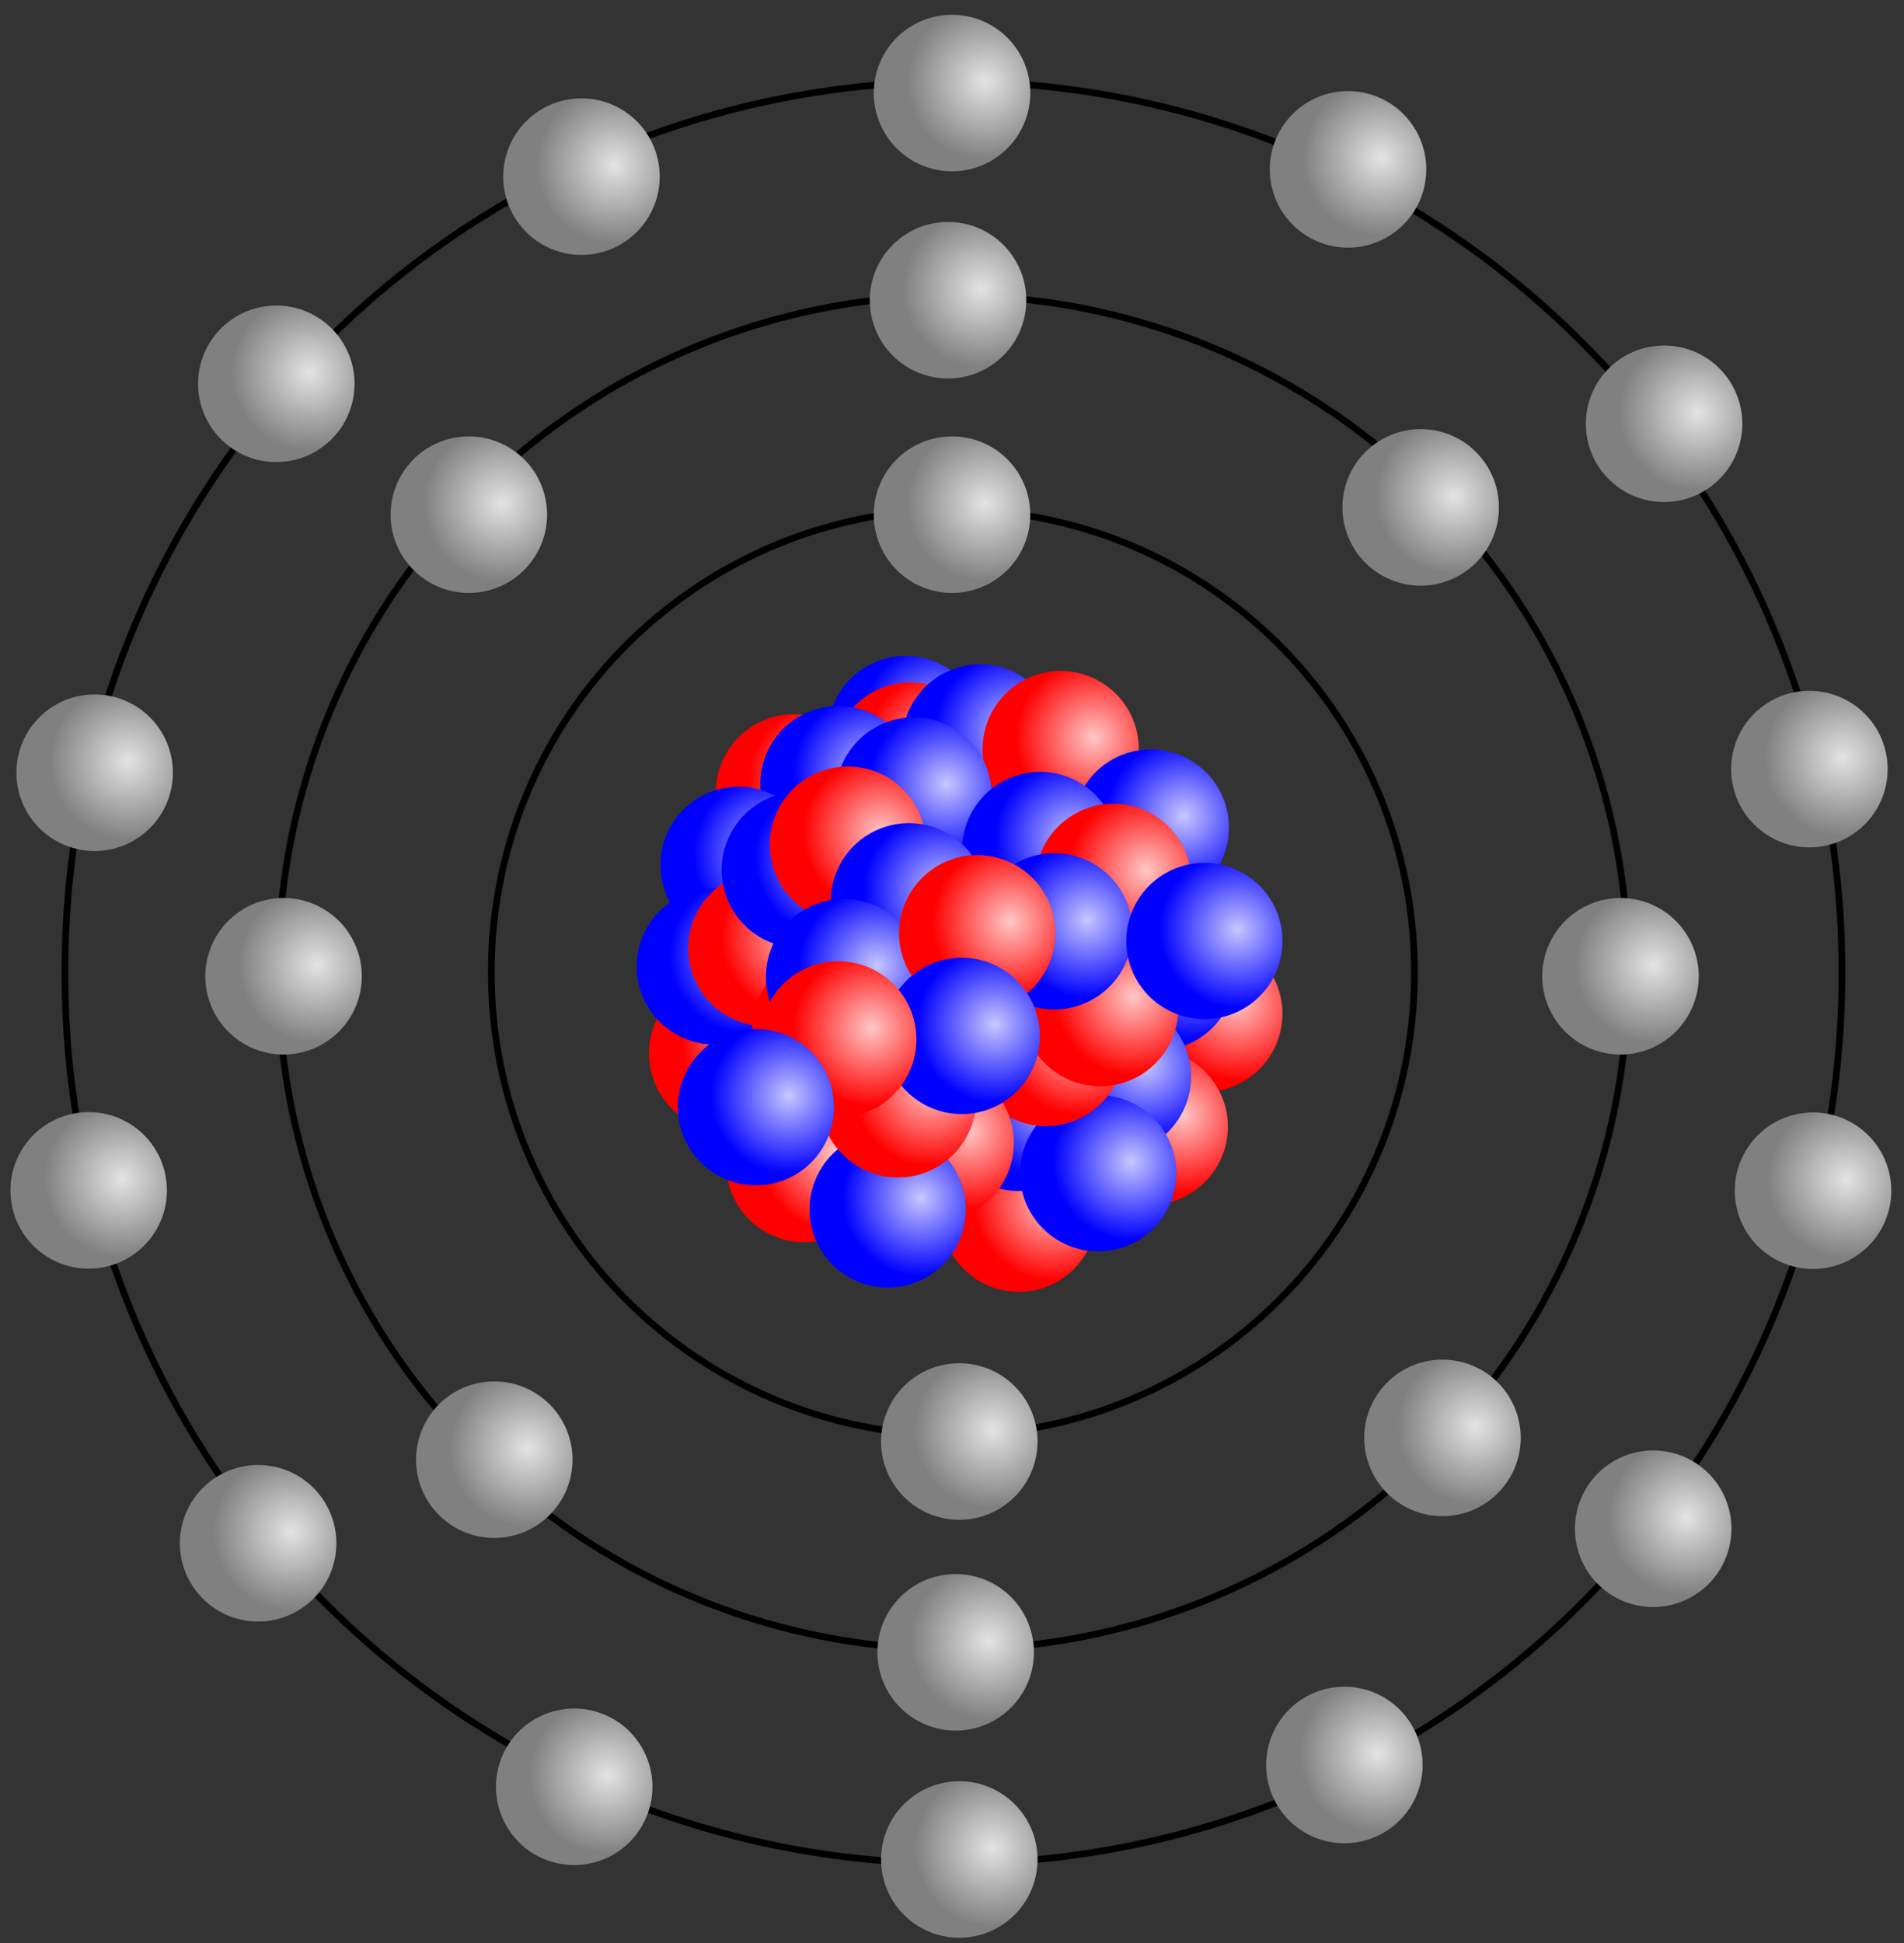 <?xml version="1.0" encoding="UTF-8" standalone="no"?>
<!-- Created with Inkscape (http://www.inkscape.org/) -->
<svg
   xmlns:svg="http://www.w3.org/2000/svg"
   xmlns="http://www.w3.org/2000/svg"
   xmlns:xlink="http://www.w3.org/1999/xlink"
   version="1.0"
   width="500"
   height="510"
   id="svg5321">
  <rect width="100%" height="100%" fill="#333333" stroke="none"/>
  <defs
     id="defs5323">
    <radialGradient
       cx="728.119"
       cy="334.397"
       r="102.203"
       fx="728.119"
       fy="334.397"
       id="radialGradient3270"
       xlink:href="#linearGradient3589"
       gradientUnits="userSpaceOnUse" />
    <linearGradient
       id="linearGradient3589">
      <stop
         id="stop3591"
         style="stop-color:#ffffff;stop-opacity:1"
         offset="0" />
      <stop
         id="stop3593"
         style="stop-color:#ffffff;stop-opacity:0"
         offset="1" />
    </linearGradient>
    <radialGradient
       cx="728.119"
       cy="334.397"
       r="102.203"
       fx="728.119"
       fy="334.397"
       id="radialGradient3272"
       xlink:href="#linearGradient3589"
       gradientUnits="userSpaceOnUse" />
    <radialGradient
       cx="728.119"
       cy="334.397"
       r="102.203"
       fx="728.119"
       fy="334.397"
       id="radialGradient3274"
       xlink:href="#linearGradient3589"
       gradientUnits="userSpaceOnUse" />
    <radialGradient
       cx="728.119"
       cy="334.397"
       r="102.203"
       fx="728.119"
       fy="334.397"
       id="radialGradient3276"
       xlink:href="#linearGradient3589"
       gradientUnits="userSpaceOnUse" />
    <radialGradient
       cx="728.119"
       cy="334.397"
       r="102.203"
       fx="728.119"
       fy="334.397"
       id="radialGradient3278"
       xlink:href="#linearGradient3589"
       gradientUnits="userSpaceOnUse" />
    <radialGradient
       cx="728.119"
       cy="334.397"
       r="102.203"
       fx="728.119"
       fy="334.397"
       id="radialGradient3280"
       xlink:href="#linearGradient3589"
       gradientUnits="userSpaceOnUse" />
    <radialGradient
       cx="728.119"
       cy="334.397"
       r="102.203"
       fx="728.119"
       fy="334.397"
       id="radialGradient3282"
       xlink:href="#linearGradient3589"
       gradientUnits="userSpaceOnUse" />
    <radialGradient
       cx="728.119"
       cy="334.397"
       r="102.203"
       fx="728.119"
       fy="334.397"
       id="radialGradient3284"
       xlink:href="#linearGradient3589"
       gradientUnits="userSpaceOnUse" />
    <radialGradient
       cx="728.119"
       cy="334.397"
       r="102.203"
       fx="728.119"
       fy="334.397"
       id="radialGradient3286"
       xlink:href="#linearGradient3589"
       gradientUnits="userSpaceOnUse" />
    <radialGradient
       cx="728.119"
       cy="334.397"
       r="102.203"
       fx="728.119"
       fy="334.397"
       id="radialGradient3288"
       xlink:href="#linearGradient3589"
       gradientUnits="userSpaceOnUse" />
    <radialGradient
       cx="728.119"
       cy="334.397"
       r="102.203"
       fx="728.119"
       fy="334.397"
       id="radialGradient3290"
       xlink:href="#linearGradient3589"
       gradientUnits="userSpaceOnUse" />
    <radialGradient
       cx="728.119"
       cy="334.397"
       r="102.203"
       fx="728.119"
       fy="334.397"
       id="radialGradient3292"
       xlink:href="#linearGradient3589"
       gradientUnits="userSpaceOnUse" />
    <radialGradient
       cx="728.119"
       cy="334.397"
       r="102.203"
       fx="728.119"
       fy="334.397"
       id="radialGradient3294"
       xlink:href="#linearGradient3589"
       gradientUnits="userSpaceOnUse" />
    <radialGradient
       cx="728.119"
       cy="334.397"
       r="102.203"
       fx="728.119"
       fy="334.397"
       id="radialGradient3296"
       xlink:href="#linearGradient3589"
       gradientUnits="userSpaceOnUse" />
    <radialGradient
       cx="728.119"
       cy="334.397"
       r="102.203"
       fx="728.119"
       fy="334.397"
       id="radialGradient3298"
       xlink:href="#linearGradient3589"
       gradientUnits="userSpaceOnUse" />
    <radialGradient
       cx="728.119"
       cy="334.397"
       r="102.203"
       fx="728.119"
       fy="334.397"
       id="radialGradient3300"
       xlink:href="#linearGradient3589"
       gradientUnits="userSpaceOnUse" />
    <radialGradient
       cx="728.119"
       cy="334.397"
       r="102.203"
       fx="728.119"
       fy="334.397"
       id="radialGradient3302"
       xlink:href="#linearGradient3589"
       gradientUnits="userSpaceOnUse" />
    <radialGradient
       cx="728.119"
       cy="334.397"
       r="102.203"
       fx="728.119"
       fy="334.397"
       id="radialGradient3304"
       xlink:href="#linearGradient3589"
       gradientUnits="userSpaceOnUse" />
    <radialGradient
       cx="728.119"
       cy="334.397"
       r="102.203"
       fx="728.119"
       fy="334.397"
       id="radialGradient3306"
       xlink:href="#linearGradient3589"
       gradientUnits="userSpaceOnUse" />
    <radialGradient
       cx="728.119"
       cy="334.397"
       r="102.203"
       fx="728.119"
       fy="334.397"
       id="radialGradient3308"
       xlink:href="#linearGradient3589"
       gradientUnits="userSpaceOnUse" />
    <radialGradient
       cx="728.119"
       cy="334.397"
       r="102.203"
       fx="728.119"
       fy="334.397"
       id="radialGradient3310"
       xlink:href="#linearGradient3589"
       gradientUnits="userSpaceOnUse" />
    <radialGradient
       cx="728.119"
       cy="334.397"
       r="102.203"
       fx="728.119"
       fy="334.397"
       id="radialGradient3312"
       xlink:href="#linearGradient3589"
       gradientUnits="userSpaceOnUse" />
    <radialGradient
       cx="728.119"
       cy="334.397"
       r="102.203"
       fx="728.119"
       fy="334.397"
       id="radialGradient3314"
       xlink:href="#linearGradient3589"
       gradientUnits="userSpaceOnUse" />
    <radialGradient
       cx="728.119"
       cy="334.397"
       r="102.203"
       fx="728.119"
       fy="334.397"
       id="radialGradient3316"
       xlink:href="#linearGradient3589"
       gradientUnits="userSpaceOnUse" />
    <radialGradient
       cx="728.119"
       cy="334.397"
       r="102.203"
       fx="728.119"
       fy="334.397"
       id="radialGradient3318"
       xlink:href="#linearGradient3589"
       gradientUnits="userSpaceOnUse" />
    <radialGradient
       cx="728.119"
       cy="334.397"
       r="102.203"
       fx="728.119"
       fy="334.397"
       id="radialGradient3320"
       xlink:href="#linearGradient3589"
       gradientUnits="userSpaceOnUse" />
    <radialGradient
       cx="728.119"
       cy="334.397"
       r="102.203"
       fx="728.119"
       fy="334.397"
       id="radialGradient3322"
       xlink:href="#linearGradient3589"
       gradientUnits="userSpaceOnUse" />
    <radialGradient
       cx="728.119"
       cy="334.397"
       r="102.203"
       fx="728.119"
       fy="334.397"
       id="radialGradient3324"
       xlink:href="#linearGradient3589"
       gradientUnits="userSpaceOnUse" />
    <radialGradient
       cx="728.119"
       cy="334.397"
       r="102.203"
       fx="728.119"
       fy="334.397"
       id="radialGradient3326"
       xlink:href="#linearGradient3589"
       gradientUnits="userSpaceOnUse" />
    <radialGradient
       cx="728.119"
       cy="334.397"
       r="102.203"
       fx="728.119"
       fy="334.397"
       id="radialGradient3328"
       xlink:href="#linearGradient3589"
       gradientUnits="userSpaceOnUse" />
    <radialGradient
       cx="728.119"
       cy="334.397"
       r="102.203"
       fx="728.119"
       fy="334.397"
       id="radialGradient3330"
       xlink:href="#linearGradient3589"
       gradientUnits="userSpaceOnUse" />
    <radialGradient
       cx="728.119"
       cy="334.397"
       r="102.203"
       fx="728.119"
       fy="334.397"
       id="radialGradient3332"
       xlink:href="#linearGradient3589"
       gradientUnits="userSpaceOnUse" />
    <radialGradient
       cx="728.119"
       cy="334.397"
       r="102.203"
       fx="728.119"
       fy="334.397"
       id="radialGradient3334"
       xlink:href="#linearGradient3589"
       gradientUnits="userSpaceOnUse" />
    <radialGradient
       cx="728.119"
       cy="334.397"
       r="102.203"
       fx="728.119"
       fy="334.397"
       id="radialGradient3336"
       xlink:href="#linearGradient3589"
       gradientUnits="userSpaceOnUse" />
    <radialGradient
       cx="728.119"
       cy="334.397"
       r="102.203"
       fx="728.119"
       fy="334.397"
       id="radialGradient3338"
       xlink:href="#linearGradient3589"
       gradientUnits="userSpaceOnUse" />
    <radialGradient
       cx="728.119"
       cy="334.397"
       r="102.203"
       fx="728.119"
       fy="334.397"
       id="radialGradient3340"
       xlink:href="#linearGradient3589"
       gradientUnits="userSpaceOnUse" />
    <radialGradient
       cx="728.119"
       cy="334.397"
       r="102.203"
       fx="728.119"
       fy="334.397"
       id="radialGradient3342"
       xlink:href="#linearGradient3589"
       gradientUnits="userSpaceOnUse" />
    <radialGradient
       cx="728.119"
       cy="334.397"
       r="102.203"
       fx="728.119"
       fy="334.397"
       id="radialGradient3344"
       xlink:href="#linearGradient3589"
       gradientUnits="userSpaceOnUse" />
    <radialGradient
       cx="728.119"
       cy="334.397"
       r="102.203"
       fx="728.119"
       fy="334.397"
       id="radialGradient3346"
       xlink:href="#linearGradient3589"
       gradientUnits="userSpaceOnUse" />
    <radialGradient
       cx="728.119"
       cy="334.397"
       r="102.203"
       fx="728.119"
       fy="334.397"
       id="radialGradient3348"
       xlink:href="#linearGradient3589"
       gradientUnits="userSpaceOnUse" />
    <radialGradient
       cx="728.119"
       cy="334.397"
       r="102.203"
       fx="728.119"
       fy="334.397"
       id="radialGradient3350"
       xlink:href="#linearGradient3589"
       gradientUnits="userSpaceOnUse" />
    <radialGradient
       cx="728.119"
       cy="334.397"
       r="102.203"
       fx="728.119"
       fy="334.397"
       id="radialGradient3352"
       xlink:href="#linearGradient3589"
       gradientUnits="userSpaceOnUse" />
    <radialGradient
       cx="728.119"
       cy="334.397"
       r="102.203"
       fx="728.119"
       fy="334.397"
       id="radialGradient3354"
       xlink:href="#linearGradient3589"
       gradientUnits="userSpaceOnUse" />
    <radialGradient
       cx="728.119"
       cy="334.397"
       r="102.203"
       fx="728.119"
       fy="334.397"
       id="radialGradient3356"
       xlink:href="#linearGradient3589"
       gradientUnits="userSpaceOnUse" />
    <radialGradient
       cx="728.119"
       cy="334.397"
       r="102.203"
       fx="728.119"
       fy="334.397"
       id="radialGradient3358"
       xlink:href="#linearGradient3589"
       gradientUnits="userSpaceOnUse" />
    <radialGradient
       cx="728.119"
       cy="334.397"
       r="102.203"
       fx="728.119"
       fy="334.397"
       id="radialGradient3545"
       xlink:href="#linearGradient3589"
       gradientUnits="userSpaceOnUse" />
    <radialGradient
       cx="728.119"
       cy="334.397"
       r="102.203"
       fx="728.119"
       fy="334.397"
       id="radialGradient3362"
       xlink:href="#linearGradient3589"
       gradientUnits="userSpaceOnUse" />
    <radialGradient
       cx="728.119"
       cy="334.397"
       r="102.203"
       fx="728.119"
       fy="334.397"
       id="radialGradient3364"
       xlink:href="#linearGradient3589"
       gradientUnits="userSpaceOnUse" />
    <radialGradient
       cx="728.119"
       cy="334.397"
       r="102.203"
       fx="728.119"
       fy="334.397"
       id="radialGradient3366"
       xlink:href="#linearGradient3589"
       gradientUnits="userSpaceOnUse" />
    <radialGradient
       cx="728.119"
       cy="334.397"
       r="102.203"
       fx="728.119"
       fy="334.397"
       id="radialGradient3368"
       xlink:href="#linearGradient3589"
       gradientUnits="userSpaceOnUse" />
    <radialGradient
       cx="728.119"
       cy="334.397"
       r="102.203"
       fx="728.119"
       fy="334.397"
       id="radialGradient3370"
       xlink:href="#linearGradient3589"
       gradientUnits="userSpaceOnUse" />
    <radialGradient
       cx="728.119"
       cy="334.397"
       r="102.203"
       fx="728.119"
       fy="334.397"
       id="radialGradient3372"
       xlink:href="#linearGradient3589"
       gradientUnits="userSpaceOnUse" />
    <radialGradient
       cx="728.119"
       cy="334.397"
       r="102.203"
       fx="728.119"
       fy="334.397"
       id="radialGradient3374"
       xlink:href="#linearGradient3589"
       gradientUnits="userSpaceOnUse" />
    <radialGradient
       cx="728.119"
       cy="334.397"
       r="102.203"
       fx="728.119"
       fy="334.397"
       id="radialGradient3376"
       xlink:href="#linearGradient3589"
       gradientUnits="userSpaceOnUse" />
    <radialGradient
       cx="728.119"
       cy="334.397"
       r="102.203"
       fx="728.119"
       fy="334.397"
       id="radialGradient3378"
       xlink:href="#linearGradient3589"
       gradientUnits="userSpaceOnUse" />
    <radialGradient
       cx="728.119"
       cy="334.397"
       r="102.203"
       fx="728.119"
       fy="334.397"
       id="radialGradient4642"
       xlink:href="#linearGradient3589"
       gradientUnits="userSpaceOnUse" />
    <radialGradient
       cx="728.119"
       cy="334.397"
       r="102.203"
       fx="728.119"
       fy="334.397"
       id="radialGradient4650"
       xlink:href="#linearGradient3589"
       gradientUnits="userSpaceOnUse" />
    <radialGradient
       cx="728.119"
       cy="334.397"
       r="102.203"
       fx="728.119"
       fy="334.397"
       id="radialGradient4658"
       xlink:href="#linearGradient3589"
       gradientUnits="userSpaceOnUse" />
    <radialGradient
       cx="728.119"
       cy="334.397"
       r="102.203"
       fx="728.119"
       fy="334.397"
       id="radialGradient4666"
       xlink:href="#linearGradient3589"
       gradientUnits="userSpaceOnUse" />
    <radialGradient
       cx="728.119"
       cy="334.397"
       r="102.203"
       fx="728.119"
       fy="334.397"
       id="radialGradient4674"
       xlink:href="#linearGradient3589"
       gradientUnits="userSpaceOnUse" />
    <radialGradient
       cx="728.119"
       cy="334.397"
       r="102.203"
       fx="728.119"
       fy="334.397"
       id="radialGradient4682"
       xlink:href="#linearGradient3589"
       gradientUnits="userSpaceOnUse" />
    <radialGradient
       cx="728.119"
       cy="334.397"
       r="102.203"
       fx="728.119"
       fy="334.397"
       id="radialGradient4690"
       xlink:href="#linearGradient3589"
       gradientUnits="userSpaceOnUse" />
    <radialGradient
       cx="728.119"
       cy="334.397"
       r="102.203"
       fx="728.119"
       fy="334.397"
       id="radialGradient4698"
       xlink:href="#linearGradient3589"
       gradientUnits="userSpaceOnUse" />
    <radialGradient
       cx="728.119"
       cy="334.397"
       r="102.203"
       fx="728.119"
       fy="334.397"
       id="radialGradient4706"
       xlink:href="#linearGradient3589"
       gradientUnits="userSpaceOnUse" />
    <radialGradient
       cx="728.119"
       cy="334.397"
       r="102.203"
       fx="728.119"
       fy="334.397"
       id="radialGradient4714"
       xlink:href="#linearGradient3589"
       gradientUnits="userSpaceOnUse" />
    <radialGradient
       cx="728.119"
       cy="334.397"
       r="102.203"
       fx="728.119"
       fy="334.397"
       id="radialGradient4722"
       xlink:href="#linearGradient3589"
       gradientUnits="userSpaceOnUse" />
    <radialGradient
       cx="728.119"
       cy="334.397"
       r="102.203"
       fx="728.119"
       fy="334.397"
       id="radialGradient4730"
       xlink:href="#linearGradient3589"
       gradientUnits="userSpaceOnUse" />
    <radialGradient
       cx="728.119"
       cy="334.397"
       r="102.203"
       fx="728.119"
       fy="334.397"
       id="radialGradient4738"
       xlink:href="#linearGradient3589"
       gradientUnits="userSpaceOnUse" />
    <radialGradient
       cx="728.119"
       cy="334.397"
       r="102.203"
       fx="728.119"
       fy="334.397"
       id="radialGradient4746"
       xlink:href="#linearGradient3589"
       gradientUnits="userSpaceOnUse" />
    <radialGradient
       cx="728.119"
       cy="334.397"
       r="102.203"
       fx="728.119"
       fy="334.397"
       id="radialGradient4754"
       xlink:href="#linearGradient3589"
       gradientUnits="userSpaceOnUse" />
    <radialGradient
       cx="728.119"
       cy="334.397"
       r="102.203"
       fx="728.119"
       fy="334.397"
       id="radialGradient4762"
       xlink:href="#linearGradient3589"
       gradientUnits="userSpaceOnUse" />
    <radialGradient
       cx="728.119"
       cy="334.397"
       r="102.203"
       fx="728.119"
       fy="334.397"
       id="radialGradient4770"
       xlink:href="#linearGradient3589"
       gradientUnits="userSpaceOnUse" />
    <radialGradient
       cx="728.119"
       cy="334.397"
       r="102.203"
       fx="728.119"
       fy="334.397"
       id="radialGradient4778"
       xlink:href="#linearGradient3589"
       gradientUnits="userSpaceOnUse" />
    <radialGradient
       cx="728.119"
       cy="334.397"
       r="102.203"
       fx="728.119"
       fy="334.397"
       id="radialGradient4786"
       xlink:href="#linearGradient3589"
       gradientUnits="userSpaceOnUse" />
    <radialGradient
       cx="728.119"
       cy="334.397"
       r="102.203"
       fx="728.119"
       fy="334.397"
       id="radialGradient4794"
       xlink:href="#linearGradient3589"
       gradientUnits="userSpaceOnUse" />
    <radialGradient
       cx="728.119"
       cy="334.397"
       r="102.203"
       fx="728.119"
       fy="334.397"
       id="radialGradient4802"
       xlink:href="#linearGradient3589"
       gradientUnits="userSpaceOnUse" />
    <radialGradient
       cx="728.119"
       cy="334.397"
       r="102.203"
       fx="728.119"
       fy="334.397"
       id="radialGradient4810"
       xlink:href="#linearGradient3589"
       gradientUnits="userSpaceOnUse" />
    <radialGradient
       cx="728.119"
       cy="334.397"
       r="102.203"
       fx="728.119"
       fy="334.397"
       id="radialGradient4818"
       xlink:href="#linearGradient3589"
       gradientUnits="userSpaceOnUse" />
    <radialGradient
       cx="728.119"
       cy="334.397"
       r="102.203"
       fx="728.119"
       fy="334.397"
       id="radialGradient4826"
       xlink:href="#linearGradient3589"
       gradientUnits="userSpaceOnUse" />
  </defs>
  <g
     transform="translate(54.969,-290.125)"
     id="layer1">
    <path
       d="M 1564.024,344.502 A 197.391,197.391 0 1 1 1169.243,344.502 A 197.391,197.391 0 1 1 1564.024,344.502 z"
       transform="matrix(0.898,0,0,0.898,-1031.9,236.025)"
       id="path3714"
       style="fill:none;stroke:#000000;stroke-width:1.955;stroke-miterlimit:4;stroke-dasharray:none;stroke-opacity:1" />
    <path
       d="M 1564.024,344.502 A 197.391,197.391 0 1 1 1169.243,344.502 A 197.391,197.391 0 1 1 1564.024,344.502 z"
       transform="matrix(1.182,0,0,1.182,-1419.95,138.207)"
       id="path3730"
       style="fill:none;stroke:#000000;stroke-width:1.486;stroke-miterlimit:4;stroke-dasharray:none;stroke-opacity:1" />
    <path
       d="M 1564.024,344.502 A 197.391,197.391 0 1 1 1169.243,344.502 A 197.391,197.391 0 1 1 1564.024,344.502 z"
       transform="matrix(0.614,0,0,0.614,-643.855,333.844)"
       id="path3760"
       style="fill:none;stroke:#000000;stroke-width:2.86;stroke-miterlimit:4;stroke-dasharray:none;stroke-opacity:1" />
    <g
       transform="matrix(0.585,0,0,0.585,-124.427,252.577)"
       id="g3547">
      <g
         transform="translate(-71.624,-50.489)"
         id="g3977">
        <path
           d="M 787.119,349.322 A 102.203,102.203 0 1 1 582.712,349.322 A 102.203,102.203 0 1 1 787.119,349.322 z"
           transform="matrix(0.343,0,0,0.343,455.408,381.051)"
           id="path3979"
           style="fill:#0000ff;fill-opacity:1;fill-rule:nonzero;stroke:none" />
        <path
           d="M 787.119,349.322 A 102.203,102.203 0 1 1 582.712,349.322 A 102.203,102.203 0 1 1 787.119,349.322 z"
           transform="matrix(0.343,0,0,0.343,455.408,381.051)"
           id="path3981"
           style="opacity:0.78;fill:url(#radialGradient3270) #000000;fill-opacity:1;fill-rule:nonzero;stroke:none" />
      </g>
      <g
         transform="translate(-191.786,71.838)"
         id="g3969">
        <path
           d="M 787.119,349.322 A 102.203,102.203 0 1 1 582.712,349.322 A 102.203,102.203 0 1 1 787.119,349.322 z"
           transform="matrix(0.343,0,0,0.343,455.408,381.051)"
           id="path3971"
           style="fill:#0000ff;fill-opacity:1;fill-rule:nonzero;stroke:none" />
        <path
           d="M 787.119,349.322 A 102.203,102.203 0 1 1 582.712,349.322 A 102.203,102.203 0 1 1 787.119,349.322 z"
           transform="matrix(0.343,0,0,0.343,455.408,381.051)"
           id="path3973"
           style="opacity:0.78;fill:url(#radialGradient3272) #000000;fill-opacity:1;fill-rule:nonzero;stroke:none" />
      </g>
      <g
         transform="translate(-67.415,11.326)"
         id="g3607">
        <path
           d="M 787.119,349.322 A 102.203,102.203 0 1 1 582.712,349.322 A 102.203,102.203 0 1 1 787.119,349.322 z"
           transform="matrix(0.343,0,0,0.343,375.049,380.242)"
           id="path2813"
           style="fill:#ff0000;fill-opacity:1;fill-rule:nonzero;stroke:none" />
        <path
           d="M 787.119,349.322 A 102.203,102.203 0 1 1 582.712,349.322 A 102.203,102.203 0 1 1 787.119,349.322 z"
           transform="matrix(0.343,0,0,0.343,375.049,380.242)"
           id="path2815"
           style="opacity:0.78;fill:url(#radialGradient3274) #000000;fill-opacity:1;fill-rule:nonzero;stroke:none" />
      </g>
      <g
         transform="translate(-193.615,-12.944)"
         id="g3603">
        <path
           d="M 787.119,349.322 A 102.203,102.203 0 1 1 582.712,349.322 A 102.203,102.203 0 1 1 787.119,349.322 z"
           transform="matrix(0.343,0,0,0.343,455.408,381.051)"
           id="path3597"
           style="fill:#0000ff;fill-opacity:1;fill-rule:nonzero;stroke:none" />
        <path
           d="M 787.119,349.322 A 102.203,102.203 0 1 1 582.712,349.322 A 102.203,102.203 0 1 1 787.119,349.322 z"
           transform="matrix(0.343,0,0,0.343,455.408,381.051)"
           id="path3599"
           style="opacity:0.78;fill:url(#radialGradient3276) #000000;fill-opacity:1;fill-rule:nonzero;stroke:none" />
      </g>
      <g
         transform="translate(-73.347,1.079)"
         id="g3611">
        <path
           d="M 787.119,349.322 A 102.203,102.203 0 1 1 582.712,349.322 A 102.203,102.203 0 1 1 787.119,349.322 z"
           transform="matrix(0.343,0,0,0.343,375.049,380.242)"
           id="path3613"
           style="fill:#ff0000;fill-opacity:1;fill-rule:nonzero;stroke:none" />
        <path
           d="M 787.119,349.322 A 102.203,102.203 0 1 1 582.712,349.322 A 102.203,102.203 0 1 1 787.119,349.322 z"
           transform="matrix(0.343,0,0,0.343,375.049,380.242)"
           id="path3615"
           style="opacity:0.78;fill:url(#radialGradient3278) #000000;fill-opacity:1;fill-rule:nonzero;stroke:none" />
      </g>
      <g
         transform="translate(25.348,15.64)"
         id="g3617">
        <path
           d="M 787.119,349.322 A 102.203,102.203 0 1 1 582.712,349.322 A 102.203,102.203 0 1 1 787.119,349.322 z"
           transform="matrix(0.343,0,0,0.343,375.049,380.242)"
           id="path3619"
           style="fill:#ff0000;fill-opacity:1;fill-rule:nonzero;stroke:none" />
        <path
           d="M 787.119,349.322 A 102.203,102.203 0 1 1 582.712,349.322 A 102.203,102.203 0 1 1 787.119,349.322 z"
           transform="matrix(0.343,0,0,0.343,375.049,380.242)"
           id="path3621"
           style="opacity:0.78;fill:url(#radialGradient3280) #000000;fill-opacity:1;fill-rule:nonzero;stroke:none" />
      </g>
      <g
         transform="translate(-72.269,-40.449)"
         id="g3623">
        <path
           d="M 787.119,349.322 A 102.203,102.203 0 1 1 582.712,349.322 A 102.203,102.203 0 1 1 787.119,349.322 z"
           transform="matrix(0.343,0,0,0.343,375.049,380.242)"
           id="path3625"
           style="fill:#ff0000;fill-opacity:1;fill-rule:nonzero;stroke:none" />
        <path
           d="M 787.119,349.322 A 102.203,102.203 0 1 1 582.712,349.322 A 102.203,102.203 0 1 1 787.119,349.322 z"
           transform="matrix(0.343,0,0,0.343,375.049,380.242)"
           id="path3627"
           style="opacity:0.78;fill:url(#radialGradient3282) #000000;fill-opacity:1;fill-rule:nonzero;stroke:none" />
      </g>
      <g
         transform="translate(-134.83,-80.359)"
         id="g3629">
        <path
           d="M 787.119,349.322 A 102.203,102.203 0 1 1 582.712,349.322 A 102.203,102.203 0 1 1 787.119,349.322 z"
           transform="matrix(0.343,0,0,0.343,375.049,380.242)"
           id="path3631"
           style="fill:#ff0000;fill-opacity:1;fill-rule:nonzero;stroke:none" />
        <path
           d="M 787.119,349.322 A 102.203,102.203 0 1 1 582.712,349.322 A 102.203,102.203 0 1 1 787.119,349.322 z"
           transform="matrix(0.343,0,0,0.343,375.049,380.242)"
           id="path3633"
           style="opacity:0.78;fill:url(#radialGradient3284) #000000;fill-opacity:1;fill-rule:nonzero;stroke:none" />
      </g>
      <g
         transform="translate(-165.032,-107.324)"
         id="g3653">
        <path
           d="M 787.119,349.322 A 102.203,102.203 0 1 1 582.712,349.322 A 102.203,102.203 0 1 1 787.119,349.322 z"
           transform="matrix(0.343,0,0,0.343,455.408,381.051)"
           id="path3655"
           style="fill:#0000ff;fill-opacity:1;fill-rule:nonzero;stroke:none" />
        <path
           d="M 787.119,349.322 A 102.203,102.203 0 1 1 582.712,349.322 A 102.203,102.203 0 1 1 787.119,349.322 z"
           transform="matrix(0.343,0,0,0.343,455.408,381.051)"
           id="path3657"
           style="opacity:0.78;fill:url(#radialGradient3286) #000000;fill-opacity:1;fill-rule:nonzero;stroke:none" />
      </g>
      <g
         transform="translate(-196.851,-23.73)"
         id="g3665">
        <path
           d="M 787.119,349.322 A 102.203,102.203 0 1 1 582.712,349.322 A 102.203,102.203 0 1 1 787.119,349.322 z"
           transform="matrix(0.343,0,0,0.343,455.408,381.051)"
           id="path3667"
           style="fill:#0000ff;fill-opacity:1;fill-rule:nonzero;stroke:none" />
        <path
           d="M 787.119,349.322 A 102.203,102.203 0 1 1 582.712,349.322 A 102.203,102.203 0 1 1 787.119,349.322 z"
           transform="matrix(0.343,0,0,0.343,455.408,381.051)"
           id="path3669"
           style="opacity:0.78;fill:url(#radialGradient3288) #000000;fill-opacity:1;fill-rule:nonzero;stroke:none" />
      </g>
      <g
         transform="translate(-125.661,-46.381)"
         id="g3635">
        <path
           d="M 787.119,349.322 A 102.203,102.203 0 1 1 582.712,349.322 A 102.203,102.203 0 1 1 787.119,349.322 z"
           transform="matrix(0.343,0,0,0.343,375.049,380.242)"
           id="path3637"
           style="fill:#ff0000;fill-opacity:1;fill-rule:nonzero;stroke:none" />
        <path
           d="M 787.119,349.322 A 102.203,102.203 0 1 1 582.712,349.322 A 102.203,102.203 0 1 1 787.119,349.322 z"
           transform="matrix(0.343,0,0,0.343,375.049,380.242)"
           id="path3639"
           style="opacity:0.78;fill:url(#radialGradient3290) #000000;fill-opacity:1;fill-rule:nonzero;stroke:none" />
      </g>
      <g
         transform="translate(-181.75,55.011)"
         id="g3671">
        <path
           d="M 787.119,349.322 A 102.203,102.203 0 1 1 582.712,349.322 A 102.203,102.203 0 1 1 787.119,349.322 z"
           transform="matrix(0.343,0,0,0.343,455.408,381.051)"
           id="path3673"
           style="fill:#0000ff;fill-opacity:1;fill-rule:nonzero;stroke:none" />
        <path
           d="M 787.119,349.322 A 102.203,102.203 0 1 1 582.712,349.322 A 102.203,102.203 0 1 1 787.119,349.322 z"
           transform="matrix(0.343,0,0,0.343,455.408,381.051)"
           id="path3675"
           style="opacity:0.78;fill:url(#radialGradient3292) #000000;fill-opacity:1;fill-rule:nonzero;stroke:none" />
      </g>
      <g
         transform="translate(-185.216,14.785)"
         id="g3677">
        <path
           d="M 787.119,349.322 A 102.203,102.203 0 1 1 582.712,349.322 A 102.203,102.203 0 1 1 787.119,349.322 z"
           transform="matrix(0.343,0,0,0.343,455.408,381.051)"
           id="path3679"
           style="fill:#0000ff;fill-opacity:1;fill-rule:nonzero;stroke:none" />
        <path
           d="M 787.119,349.322 A 102.203,102.203 0 1 1 582.712,349.322 A 102.203,102.203 0 1 1 787.119,349.322 z"
           transform="matrix(0.343,0,0,0.343,455.408,381.051)"
           id="path3681"
           style="opacity:0.78;fill:url(#radialGradient3294) #000000;fill-opacity:1;fill-rule:nonzero;stroke:none" />
      </g>
      <g
         transform="translate(-82.483,-94.641)"
         id="g3805">
        <path
           d="M 787.119,349.322 A 102.203,102.203 0 1 1 582.712,349.322 A 102.203,102.203 0 1 1 787.119,349.322 z"
           transform="matrix(0.343,0,0,0.343,375.049,380.242)"
           id="path3807"
           style="fill:#ff0000;fill-opacity:1;fill-rule:nonzero;stroke:none" />
        <path
           d="M 787.119,349.322 A 102.203,102.203 0 1 1 582.712,349.322 A 102.203,102.203 0 1 1 787.119,349.322 z"
           transform="matrix(0.343,0,0,0.343,375.049,380.242)"
           id="path3809"
           style="opacity:0.78;fill:url(#radialGradient3296) #000000;fill-opacity:1;fill-rule:nonzero;stroke:none" />
      </g>
      <g
         transform="translate(-131.594,-103.549)"
         id="g3683">
        <path
           d="M 787.119,349.322 A 102.203,102.203 0 1 1 582.712,349.322 A 102.203,102.203 0 1 1 787.119,349.322 z"
           transform="matrix(0.343,0,0,0.343,455.408,381.051)"
           id="path3685"
           style="fill:#0000ff;fill-opacity:1;fill-rule:nonzero;stroke:none" />
        <path
           d="M 787.119,349.322 A 102.203,102.203 0 1 1 582.712,349.322 A 102.203,102.203 0 1 1 787.119,349.322 z"
           transform="matrix(0.343,0,0,0.343,455.408,381.051)"
           id="path3687"
           style="opacity:0.78;fill:url(#radialGradient3298) #000000;fill-opacity:1;fill-rule:nonzero;stroke:none" />
      </g>
      <g
         transform="translate(-153.706,-17.258)"
         id="g3689">
        <path
           d="M 787.119,349.322 A 102.203,102.203 0 1 1 582.712,349.322 A 102.203,102.203 0 1 1 787.119,349.322 z"
           transform="matrix(0.343,0,0,0.343,455.408,381.051)"
           id="path3691"
           style="fill:#0000ff;fill-opacity:1;fill-rule:nonzero;stroke:none" />
        <path
           d="M 787.119,349.322 A 102.203,102.203 0 1 1 582.712,349.322 A 102.203,102.203 0 1 1 787.119,349.322 z"
           transform="matrix(0.343,0,0,0.343,455.408,381.051)"
           id="path3693"
           style="opacity:0.78;fill:url(#radialGradient3300) #000000;fill-opacity:1;fill-rule:nonzero;stroke:none" />
      </g>
      <g
         transform="translate(-15.101,-99.774)"
         id="g3727">
        <path
           d="M 787.119,349.322 A 102.203,102.203 0 1 1 582.712,349.322 A 102.203,102.203 0 1 1 787.119,349.322 z"
           transform="matrix(0.343,0,0,0.343,375.049,380.242)"
           id="path3729"
           style="fill:#ff0000;fill-opacity:1;fill-rule:nonzero;stroke:none" />
        <path
           d="M 787.119,349.322 A 102.203,102.203 0 1 1 582.712,349.322 A 102.203,102.203 0 1 1 787.119,349.322 z"
           transform="matrix(0.343,0,0,0.343,375.049,380.242)"
           id="path3731"
           style="opacity:0.78;fill:url(#radialGradient3302) #000000;fill-opacity:1;fill-rule:nonzero;stroke:none" />
      </g>
      <g
         transform="translate(49.394,18.991)"
         id="g3733">
        <path
           d="M 787.119,349.322 A 102.203,102.203 0 1 1 582.712,349.322 A 102.203,102.203 0 1 1 787.119,349.322 z"
           transform="matrix(0.343,0,0,0.343,375.049,380.242)"
           id="path3735"
           style="fill:#ff0000;fill-opacity:1;fill-rule:nonzero;stroke:none" />
        <path
           d="M 787.119,349.322 A 102.203,102.203 0 1 1 582.712,349.322 A 102.203,102.203 0 1 1 787.119,349.322 z"
           transform="matrix(0.343,0,0,0.343,375.049,380.242)"
           id="path3737"
           style="opacity:0.78;fill:url(#radialGradient3304) #000000;fill-opacity:1;fill-rule:nonzero;stroke:none" />
      </g>
      <g
         transform="translate(-52.046,-0.411)"
         id="g3701">
        <path
           d="M 787.119,349.322 A 102.203,102.203 0 1 1 582.712,349.322 A 102.203,102.203 0 1 1 787.119,349.322 z"
           transform="matrix(0.343,0,0,0.343,455.408,381.051)"
           id="path3703"
           style="fill:#0000ff;fill-opacity:1;fill-rule:nonzero;stroke:none" />
        <path
           d="M 787.119,349.322 A 102.203,102.203 0 1 1 582.712,349.322 A 102.203,102.203 0 1 1 787.119,349.322 z"
           transform="matrix(0.343,0,0,0.343,455.408,381.051)"
           id="path3705"
           style="opacity:0.78;fill:url(#radialGradient3306) #000000;fill-opacity:1;fill-rule:nonzero;stroke:none" />
      </g>
      <g
         transform="translate(-164.866,36.739)"
         id="g3745">
        <path
           d="M 787.119,349.322 A 102.203,102.203 0 1 1 582.712,349.322 A 102.203,102.203 0 1 1 787.119,349.322 z"
           transform="matrix(0.343,0,0,0.343,375.049,380.242)"
           id="path3747"
           style="fill:#ff0000;fill-opacity:1;fill-rule:nonzero;stroke:none" />
        <path
           d="M 787.119,349.322 A 102.203,102.203 0 1 1 582.712,349.322 A 102.203,102.203 0 1 1 787.119,349.322 z"
           transform="matrix(0.343,0,0,0.343,375.049,380.242)"
           id="path3749"
           style="opacity:0.78;fill:url(#radialGradient3308) #000000;fill-opacity:1;fill-rule:nonzero;stroke:none" />
      </g>
      <g
         transform="translate(-130.238,86.449)"
         id="g3751">
        <path
           d="M 787.119,349.322 A 102.203,102.203 0 1 1 582.712,349.322 A 102.203,102.203 0 1 1 787.119,349.322 z"
           transform="matrix(0.343,0,0,0.343,375.049,380.242)"
           id="path3753"
           style="fill:#ff0000;fill-opacity:1;fill-rule:nonzero;stroke:none" />
        <path
           d="M 787.119,349.322 A 102.203,102.203 0 1 1 582.712,349.322 A 102.203,102.203 0 1 1 787.119,349.322 z"
           transform="matrix(0.343,0,0,0.343,375.049,380.242)"
           id="path3755"
           style="opacity:0.78;fill:url(#radialGradient3310) #000000;fill-opacity:1;fill-rule:nonzero;stroke:none" />
      </g>
      <g
         transform="translate(-195.272,-84.842)"
         id="g3695">
        <path
           d="M 787.119,349.322 A 102.203,102.203 0 1 1 582.712,349.322 A 102.203,102.203 0 1 1 787.119,349.322 z"
           transform="matrix(0.343,0,0,0.343,455.408,381.051)"
           id="path3697"
           style="fill:#0000ff;fill-opacity:1;fill-rule:nonzero;stroke:none" />
        <path
           d="M 787.119,349.322 A 102.203,102.203 0 1 1 582.712,349.322 A 102.203,102.203 0 1 1 787.119,349.322 z"
           transform="matrix(0.343,0,0,0.343,455.408,381.051)"
           id="path3699"
           style="opacity:0.78;fill:url(#radialGradient3312) #000000;fill-opacity:1;fill-rule:nonzero;stroke:none" />
      </g>
      <g
         transform="translate(-112,-16.363)"
         id="g3769">
        <path
           d="M 787.119,349.322 A 102.203,102.203 0 1 1 582.712,349.322 A 102.203,102.203 0 1 1 787.119,349.322 z"
           transform="matrix(0.343,0,0,0.343,455.408,381.051)"
           id="path3771"
           style="fill:#0000ff;fill-opacity:1;fill-rule:nonzero;stroke:none" />
        <path
           d="M 787.119,349.322 A 102.203,102.203 0 1 1 582.712,349.322 A 102.203,102.203 0 1 1 787.119,349.322 z"
           transform="matrix(0.343,0,0,0.343,455.408,381.051)"
           id="path3773"
           style="opacity:0.78;fill:url(#radialGradient3314) #000000;fill-opacity:1;fill-rule:nonzero;stroke:none" />
      </g>
      <g
         transform="translate(-167.113,-70.001)"
         id="g3775">
        <path
           d="M 787.119,349.322 A 102.203,102.203 0 1 1 582.712,349.322 A 102.203,102.203 0 1 1 787.119,349.322 z"
           transform="matrix(0.343,0,0,0.343,455.408,381.051)"
           id="path3777"
           style="fill:#0000ff;fill-opacity:1;fill-rule:nonzero;stroke:none" />
        <path
           d="M 787.119,349.322 A 102.203,102.203 0 1 1 582.712,349.322 A 102.203,102.203 0 1 1 787.119,349.322 z"
           transform="matrix(0.343,0,0,0.343,455.408,381.051)"
           id="path3779"
           style="opacity:0.78;fill:url(#radialGradient3316) #000000;fill-opacity:1;fill-rule:nonzero;stroke:none" />
      </g>
      <g
         transform="translate(-240.063,-48.626)"
         id="g3781">
        <path
           d="M 787.119,349.322 A 102.203,102.203 0 1 1 582.712,349.322 A 102.203,102.203 0 1 1 787.119,349.322 z"
           transform="matrix(0.343,0,0,0.343,455.408,381.051)"
           id="path3783"
           style="fill:#0000ff;fill-opacity:1;fill-rule:nonzero;stroke:none" />
        <path
           d="M 787.119,349.322 A 102.203,102.203 0 1 1 582.712,349.322 A 102.203,102.203 0 1 1 787.119,349.322 z"
           transform="matrix(0.343,0,0,0.343,455.408,381.051)"
           id="path3785"
           style="opacity:0.78;fill:url(#radialGradient3318) #000000;fill-opacity:1;fill-rule:nonzero;stroke:none" />
      </g>
      <g
         transform="translate(24.886,69.678)"
         id="g3793">
        <path
           d="M 787.119,349.322 A 102.203,102.203 0 1 1 582.712,349.322 A 102.203,102.203 0 1 1 787.119,349.322 z"
           transform="matrix(0.343,0,0,0.343,375.049,380.242)"
           id="path3795"
           style="fill:#ff0000;fill-opacity:1;fill-rule:nonzero;stroke:none" />
        <path
           d="M 787.119,349.322 A 102.203,102.203 0 1 1 582.712,349.322 A 102.203,102.203 0 1 1 787.119,349.322 z"
           transform="matrix(0.343,0,0,0.343,375.049,380.242)"
           id="path3797"
           style="opacity:0.78;fill:url(#radialGradient3320) #000000;fill-opacity:1;fill-rule:nonzero;stroke:none" />
      </g>
      <g
         transform="translate(-33.894,108.685)"
         id="g3799">
        <path
           d="M 787.119,349.322 A 102.203,102.203 0 1 1 582.712,349.322 A 102.203,102.203 0 1 1 787.119,349.322 z"
           transform="matrix(0.343,0,0,0.343,375.049,380.242)"
           id="path3801"
           style="fill:#ff0000;fill-opacity:1;fill-rule:nonzero;stroke:none" />
        <path
           d="M 787.119,349.322 A 102.203,102.203 0 1 1 582.712,349.322 A 102.203,102.203 0 1 1 787.119,349.322 z"
           transform="matrix(0.343,0,0,0.343,375.049,380.242)"
           id="path3803"
           style="opacity:0.78;fill:url(#radialGradient3322) #000000;fill-opacity:1;fill-rule:nonzero;stroke:none" />
      </g>
      <g
         transform="translate(-117.713,-28.549)"
         id="g3817">
        <path
           d="M 787.119,349.322 A 102.203,102.203 0 1 1 582.712,349.322 A 102.203,102.203 0 1 1 787.119,349.322 z"
           transform="matrix(0.343,0,0,0.343,375.049,380.242)"
           id="path3819"
           style="fill:#ff0000;fill-opacity:1;fill-rule:nonzero;stroke:none" />
        <path
           d="M 787.119,349.322 A 102.203,102.203 0 1 1 582.712,349.322 A 102.203,102.203 0 1 1 787.119,349.322 z"
           transform="matrix(0.343,0,0,0.343,375.049,380.242)"
           id="path3821"
           style="opacity:0.78;fill:url(#radialGradient3324) #000000;fill-opacity:1;fill-rule:nonzero;stroke:none" />
      </g>
      <g
         transform="translate(-55.002,-65.385)"
         id="g3833">
        <path
           d="M 787.119,349.322 A 102.203,102.203 0 1 1 582.712,349.322 A 102.203,102.203 0 1 1 787.119,349.322 z"
           transform="matrix(0.343,0,0,0.343,455.408,381.051)"
           id="path3835"
           style="fill:#0000ff;fill-opacity:1;fill-rule:nonzero;stroke:none" />
        <path
           d="M 787.119,349.322 A 102.203,102.203 0 1 1 582.712,349.322 A 102.203,102.203 0 1 1 787.119,349.322 z"
           transform="matrix(0.343,0,0,0.343,455.408,381.051)"
           id="path3837"
           style="opacity:0.78;fill:url(#radialGradient3326) #000000;fill-opacity:1;fill-rule:nonzero;stroke:none" />
      </g>
      <g
         transform="translate(-114.124,62.669)"
         id="g3839">
        <path
           d="M 787.119,349.322 A 102.203,102.203 0 1 1 582.712,349.322 A 102.203,102.203 0 1 1 787.119,349.322 z"
           transform="matrix(0.343,0,0,0.343,455.408,381.051)"
           id="path3841"
           style="fill:#0000ff;fill-opacity:1;fill-rule:nonzero;stroke:none" />
        <path
           d="M 787.119,349.322 A 102.203,102.203 0 1 1 582.712,349.322 A 102.203,102.203 0 1 1 787.119,349.322 z"
           transform="matrix(0.343,0,0,0.343,455.408,381.051)"
           id="path3843"
           style="opacity:0.78;fill:url(#radialGradient3328) #000000;fill-opacity:1;fill-rule:nonzero;stroke:none" />
      </g>
      <g
         transform="translate(-161.454,-79.739)"
         id="g3845">
        <path
           d="M 787.119,349.322 A 102.203,102.203 0 1 1 582.712,349.322 A 102.203,102.203 0 1 1 787.119,349.322 z"
           transform="matrix(0.343,0,0,0.343,455.408,381.051)"
           id="path3847"
           style="fill:#0000ff;fill-opacity:1;fill-rule:nonzero;stroke:none" />
        <path
           d="M 787.119,349.322 A 102.203,102.203 0 1 1 582.712,349.322 A 102.203,102.203 0 1 1 787.119,349.322 z"
           transform="matrix(0.343,0,0,0.343,455.408,381.051)"
           id="path3849"
           style="opacity:0.78;fill:url(#radialGradient3330) #000000;fill-opacity:1;fill-rule:nonzero;stroke:none" />
      </g>
      <g
         transform="translate(-72.01,46.346)"
         id="g3913">
        <path
           d="M 787.119,349.322 A 102.203,102.203 0 1 1 582.712,349.322 A 102.203,102.203 0 1 1 787.119,349.322 z"
           transform="matrix(0.343,0,0,0.343,455.408,381.051)"
           id="path3915"
           style="fill:#0000ff;fill-opacity:1;fill-rule:nonzero;stroke:none" />
        <path
           d="M 787.119,349.322 A 102.203,102.203 0 1 1 582.712,349.322 A 102.203,102.203 0 1 1 787.119,349.322 z"
           transform="matrix(0.343,0,0,0.343,455.408,381.051)"
           id="path3917"
           style="opacity:0.78;fill:url(#radialGradient3332) #000000;fill-opacity:1;fill-rule:nonzero;stroke:none" />
      </g>
      <g
         transform="translate(-78.635,89.734)"
         id="g3851">
        <path
           d="M 787.119,349.322 A 102.203,102.203 0 1 1 582.712,349.322 A 102.203,102.203 0 1 1 787.119,349.322 z"
           transform="matrix(0.343,0,0,0.343,455.408,381.051)"
           id="path3853"
           style="fill:#0000ff;fill-opacity:1;fill-rule:nonzero;stroke:none" />
        <path
           d="M 787.119,349.322 A 102.203,102.203 0 1 1 582.712,349.322 A 102.203,102.203 0 1 1 787.119,349.322 z"
           transform="matrix(0.343,0,0,0.343,455.408,381.051)"
           id="path3855"
           style="opacity:0.78;fill:url(#radialGradient3334) #000000;fill-opacity:1;fill-rule:nonzero;stroke:none" />
      </g>
      <g
         transform="translate(-250.755,-3.073)"
         id="g3857">
        <path
           d="M 787.119,349.322 A 102.203,102.203 0 1 1 582.712,349.322 A 102.203,102.203 0 1 1 787.119,349.322 z"
           transform="matrix(0.343,0,0,0.343,455.408,381.051)"
           id="path3859"
           style="fill:#0000ff;fill-opacity:1;fill-rule:nonzero;stroke:none" />
        <path
           d="M 787.119,349.322 A 102.203,102.203 0 1 1 582.712,349.322 A 102.203,102.203 0 1 1 787.119,349.322 z"
           transform="matrix(0.343,0,0,0.343,455.408,381.051)"
           id="path3861"
           style="opacity:0.78;fill:url(#radialGradient3336) #000000;fill-opacity:1;fill-rule:nonzero;stroke:none" />
      </g>
      <g
         transform="translate(-147.217,-10.383)"
         id="g3017">
        <path
           d="M 787.119,349.322 A 102.203,102.203 0 1 1 582.712,349.322 A 102.203,102.203 0 1 1 787.119,349.322 z"
           transform="matrix(0.343,0,0,0.343,375.049,380.242)"
           id="path3019"
           style="fill:#ff0000;fill-opacity:1;fill-rule:nonzero;stroke:none" />
        <path
           d="M 787.119,349.322 A 102.203,102.203 0 1 1 582.712,349.322 A 102.203,102.203 0 1 1 787.119,349.322 z"
           transform="matrix(0.343,0,0,0.343,375.049,380.242)"
           id="path3021"
           style="opacity:0.78;fill:url(#radialGradient3338) #000000;fill-opacity:1;fill-rule:nonzero;stroke:none" />
      </g>
      <g
         transform="translate(-149.87,51.085)"
         id="g3919">
        <path
           d="M 787.119,349.322 A 102.203,102.203 0 1 1 582.712,349.322 A 102.203,102.203 0 1 1 787.119,349.322 z"
           transform="matrix(0.343,0,0,0.343,455.408,381.051)"
           id="path3921"
           style="fill:#0000ff;fill-opacity:1;fill-rule:nonzero;stroke:none" />
        <path
           d="M 787.119,349.322 A 102.203,102.203 0 1 1 582.712,349.322 A 102.203,102.203 0 1 1 787.119,349.322 z"
           transform="matrix(0.343,0,0,0.343,455.408,381.051)"
           id="path3923"
           style="opacity:0.78;fill:url(#radialGradient3340) #000000;fill-opacity:1;fill-rule:nonzero;stroke:none" />
      </g>
      <g
         transform="translate(-21.675,34.35)"
         id="g3873">
        <path
           d="M 787.119,349.322 A 102.203,102.203 0 1 1 582.712,349.322 A 102.203,102.203 0 1 1 787.119,349.322 z"
           transform="matrix(0.343,0,0,0.343,375.049,380.242)"
           id="path3875"
           style="fill:#ff0000;fill-opacity:1;fill-rule:nonzero;stroke:none" />
        <path
           d="M 787.119,349.322 A 102.203,102.203 0 1 1 582.712,349.322 A 102.203,102.203 0 1 1 787.119,349.322 z"
           transform="matrix(0.343,0,0,0.343,375.049,380.242)"
           id="path3877"
           style="opacity:0.78;fill:url(#radialGradient3342) #000000;fill-opacity:1;fill-rule:nonzero;stroke:none" />
      </g>
      <g
         transform="translate(-71.178,76.891)"
         id="g3879">
        <path
           d="M 787.119,349.322 A 102.203,102.203 0 1 1 582.712,349.322 A 102.203,102.203 0 1 1 787.119,349.322 z"
           transform="matrix(0.343,0,0,0.343,375.049,380.242)"
           id="path3881"
           style="fill:#ff0000;fill-opacity:1;fill-rule:nonzero;stroke:none" />
        <path
           d="M 787.119,349.322 A 102.203,102.203 0 1 1 582.712,349.322 A 102.203,102.203 0 1 1 787.119,349.322 z"
           transform="matrix(0.343,0,0,0.343,375.049,380.242)"
           id="path3883"
           style="opacity:0.78;fill:url(#radialGradient3344) #000000;fill-opacity:1;fill-rule:nonzero;stroke:none" />
      </g>
      <g
         transform="translate(-71.76,-14.323)"
         id="g3885">
        <path
           d="M 787.119,349.322 A 102.203,102.203 0 1 1 582.712,349.322 A 102.203,102.203 0 1 1 787.119,349.322 z"
           transform="matrix(0.343,0,0,0.343,375.049,380.242)"
           id="path3887"
           style="fill:#ff0000;fill-opacity:1;fill-rule:nonzero;stroke:none" />
        <path
           d="M 787.119,349.322 A 102.203,102.203 0 1 1 582.712,349.322 A 102.203,102.203 0 1 1 787.119,349.322 z"
           transform="matrix(0.343,0,0,0.343,375.049,380.242)"
           id="path3889"
           style="opacity:0.78;fill:url(#radialGradient3346) #000000;fill-opacity:1;fill-rule:nonzero;stroke:none" />
      </g>
      <g
         transform="translate(-104.683,-55.28)"
         id="g3937">
        <path
           d="M 787.119,349.322 A 102.203,102.203 0 1 1 582.712,349.322 A 102.203,102.203 0 1 1 787.119,349.322 z"
           transform="matrix(0.343,0,0,0.343,455.408,381.051)"
           id="path3939"
           style="fill:#0000ff;fill-opacity:1;fill-rule:nonzero;stroke:none" />
        <path
           d="M 787.119,349.322 A 102.203,102.203 0 1 1 582.712,349.322 A 102.203,102.203 0 1 1 787.119,349.322 z"
           transform="matrix(0.343,0,0,0.343,455.408,381.051)"
           id="path3941"
           style="opacity:0.78;fill:url(#radialGradient3348) #000000;fill-opacity:1;fill-rule:nonzero;stroke:none" />
      </g>
      <g
         transform="translate(-173.129,105.971)"
         id="g3931">
        <path
           d="M 787.119,349.322 A 102.203,102.203 0 1 1 582.712,349.322 A 102.203,102.203 0 1 1 787.119,349.322 z"
           transform="matrix(0.343,0,0,0.343,455.408,381.051)"
           id="path3933"
           style="fill:#0000ff;fill-opacity:1;fill-rule:nonzero;stroke:none" />
        <path
           d="M 787.119,349.322 A 102.203,102.203 0 1 1 582.712,349.322 A 102.203,102.203 0 1 1 787.119,349.322 z"
           transform="matrix(0.343,0,0,0.343,455.408,381.051)"
           id="path3935"
           style="opacity:0.78;fill:url(#radialGradient3350) #000000;fill-opacity:1;fill-rule:nonzero;stroke:none" />
      </g>
      <g
         transform="translate(-88.133,57.385)"
         id="g3891">
        <path
           d="M 787.119,349.322 A 102.203,102.203 0 1 1 582.712,349.322 A 102.203,102.203 0 1 1 787.119,349.322 z"
           transform="matrix(0.343,0,0,0.343,375.049,380.242)"
           id="path3893"
           style="fill:#ff0000;fill-opacity:1;fill-rule:nonzero;stroke:none" />
        <path
           d="M 787.119,349.322 A 102.203,102.203 0 1 1 582.712,349.322 A 102.203,102.203 0 1 1 787.119,349.322 z"
           transform="matrix(0.343,0,0,0.343,375.049,380.242)"
           id="path3895"
           style="opacity:0.78;fill:url(#radialGradient3352) #000000;fill-opacity:1;fill-rule:nonzero;stroke:none" />
      </g>
      <g
         transform="translate(-118.524,26.078)"
         id="g3897">
        <path
           d="M 787.119,349.322 A 102.203,102.203 0 1 1 582.712,349.322 A 102.203,102.203 0 1 1 787.119,349.322 z"
           transform="matrix(0.343,0,0,0.343,375.049,380.242)"
           id="path3899"
           style="fill:#ff0000;fill-opacity:1;fill-rule:nonzero;stroke:none" />
        <path
           d="M 787.119,349.322 A 102.203,102.203 0 1 1 582.712,349.322 A 102.203,102.203 0 1 1 787.119,349.322 z"
           transform="matrix(0.343,0,0,0.343,375.049,380.242)"
           id="path3901"
           style="opacity:0.78;fill:url(#radialGradient3354) #000000;fill-opacity:1;fill-rule:nonzero;stroke:none" />
      </g>
      <g
         transform="translate(8.555,-40.207)"
         id="g3953">
        <path
           d="M 787.119,349.322 A 102.203,102.203 0 1 1 582.712,349.322 A 102.203,102.203 0 1 1 787.119,349.322 z"
           transform="matrix(0.343,0,0,0.343,375.049,380.242)"
           id="path3955"
           style="fill:#ff0000;fill-opacity:1;fill-rule:nonzero;stroke:none" />
        <path
           d="M 787.119,349.322 A 102.203,102.203 0 1 1 582.712,349.322 A 102.203,102.203 0 1 1 787.119,349.322 z"
           transform="matrix(0.343,0,0,0.343,375.049,380.242)"
           id="path3957"
           style="opacity:0.78;fill:url(#radialGradient3356) #000000;fill-opacity:1;fill-rule:nonzero;stroke:none" />
      </g>
      <g
         transform="translate(-212.599,-46.378)"
         id="g3925">
        <path
           d="M 787.119,349.322 A 102.203,102.203 0 1 1 582.712,349.322 A 102.203,102.203 0 1 1 787.119,349.322 z"
           transform="matrix(0.343,0,0,0.343,455.408,381.051)"
           id="path3927"
           style="fill:#0000ff;fill-opacity:1;fill-rule:nonzero;stroke:none" />
        <path
           d="M 787.119,349.322 A 102.203,102.203 0 1 1 582.712,349.322 A 102.203,102.203 0 1 1 787.119,349.322 z"
           transform="matrix(0.343,0,0,0.343,455.408,381.051)"
           id="path3929"
           style="opacity:0.78;fill:url(#radialGradient3358) #000000;fill-opacity:1;fill-rule:nonzero;stroke:none" />
      </g>
      <g
         transform="translate(2.639,16.464)"
         id="g3009">
        <path
           d="M 787.119,349.322 A 102.203,102.203 0 1 1 582.712,349.322 A 102.203,102.203 0 1 1 787.119,349.322 z"
           transform="matrix(0.343,0,0,0.343,375.049,380.242)"
           id="path3011"
           style="fill:#ff0000;fill-opacity:1;fill-rule:nonzero;stroke:none" />
        <path
           d="M 787.119,349.322 A 102.203,102.203 0 1 1 582.712,349.322 A 102.203,102.203 0 1 1 787.119,349.322 z"
           transform="matrix(0.343,0,0,0.343,375.049,380.242)"
           id="path3013"
           style="opacity:0.78;fill:url(#radialGradient3545) #000000;fill-opacity:1;fill-rule:nonzero;stroke:none" />
      </g>
      <g
         transform="translate(-110.618,-56.884)"
         id="g3811">
        <path
           d="M 787.119,349.322 A 102.203,102.203 0 1 1 582.712,349.322 A 102.203,102.203 0 1 1 787.119,349.322 z"
           transform="matrix(0.343,0,0,0.343,375.049,380.242)"
           id="path3813"
           style="fill:#ff0000;fill-opacity:1;fill-rule:nonzero;stroke:none" />
        <path
           d="M 787.119,349.322 A 102.203,102.203 0 1 1 582.712,349.322 A 102.203,102.203 0 1 1 787.119,349.322 z"
           transform="matrix(0.343,0,0,0.343,375.049,380.242)"
           id="path3815"
           style="opacity:0.78;fill:url(#radialGradient3362) #000000;fill-opacity:1;fill-rule:nonzero;stroke:none" />
      </g>
      <g
         transform="translate(-163.612,-32.279)"
         id="g3041">
        <path
           d="M 787.119,349.322 A 102.203,102.203 0 1 1 582.712,349.322 A 102.203,102.203 0 1 1 787.119,349.322 z"
           transform="matrix(0.343,0,0,0.343,455.408,381.051)"
           id="path3043"
           style="fill:#0000ff;fill-opacity:1;fill-rule:nonzero;stroke:none" />
        <path
           d="M 787.119,349.322 A 102.203,102.203 0 1 1 582.712,349.322 A 102.203,102.203 0 1 1 787.119,349.322 z"
           transform="matrix(0.343,0,0,0.343,455.408,381.051)"
           id="path3045"
           style="opacity:0.78;fill:url(#radialGradient3364) #000000;fill-opacity:1;fill-rule:nonzero;stroke:none" />
      </g>
      <g
         transform="translate(-192.735,1.698)"
         id="g3047">
        <path
           d="M 787.119,349.322 A 102.203,102.203 0 1 1 582.712,349.322 A 102.203,102.203 0 1 1 787.119,349.322 z"
           transform="matrix(0.343,0,0,0.343,455.408,381.051)"
           id="path3049"
           style="fill:#0000ff;fill-opacity:1;fill-rule:nonzero;stroke:none" />
        <path
           d="M 787.119,349.322 A 102.203,102.203 0 1 1 582.712,349.322 A 102.203,102.203 0 1 1 787.119,349.322 z"
           transform="matrix(0.343,0,0,0.343,455.408,381.051)"
           id="path3051"
           style="opacity:0.78;fill:url(#radialGradient3366) #000000;fill-opacity:1;fill-rule:nonzero;stroke:none" />
      </g>
      <g
         transform="translate(-98.354,-18.796)"
         id="g3053">
        <path
           d="M 787.119,349.322 A 102.203,102.203 0 1 1 582.712,349.322 A 102.203,102.203 0 1 1 787.119,349.322 z"
           transform="matrix(0.343,0,0,0.343,455.408,381.051)"
           id="path3055"
           style="fill:#0000ff;fill-opacity:1;fill-rule:nonzero;stroke:none" />
        <path
           d="M 787.119,349.322 A 102.203,102.203 0 1 1 582.712,349.322 A 102.203,102.203 0 1 1 787.119,349.322 z"
           transform="matrix(0.343,0,0,0.343,455.408,381.051)"
           id="path3057"
           style="opacity:0.78;fill:url(#radialGradient3368) #000000;fill-opacity:1;fill-rule:nonzero;stroke:none" />
      </g>
      <g
         transform="translate(-52.575,-17.152)"
         id="g3961">
        <path
           d="M 787.119,349.322 A 102.203,102.203 0 1 1 582.712,349.322 A 102.203,102.203 0 1 1 787.119,349.322 z"
           transform="matrix(0.343,0,0,0.343,375.049,380.242)"
           id="path3963"
           style="fill:#ff0000;fill-opacity:1;fill-rule:nonzero;stroke:none" />
        <path
           d="M 787.119,349.322 A 102.203,102.203 0 1 1 582.712,349.322 A 102.203,102.203 0 1 1 787.119,349.322 z"
           transform="matrix(0.343,0,0,0.343,375.049,380.242)"
           id="path3965"
           style="opacity:0.78;fill:url(#radialGradient3370) #000000;fill-opacity:1;fill-rule:nonzero;stroke:none" />
      </g>
      <g
         transform="translate(-30.939,-14.481)"
         id="g3059">
        <path
           d="M 787.119,349.322 A 102.203,102.203 0 1 1 582.712,349.322 A 102.203,102.203 0 1 1 787.119,349.322 z"
           transform="matrix(0.343,0,0,0.343,455.408,381.051)"
           id="path3061"
           style="fill:#0000ff;fill-opacity:1;fill-rule:nonzero;stroke:none" />
        <path
           d="M 787.119,349.322 A 102.203,102.203 0 1 1 582.712,349.322 A 102.203,102.203 0 1 1 787.119,349.322 z"
           transform="matrix(0.343,0,0,0.343,455.408,381.051)"
           id="path3063"
           style="opacity:0.78;fill:url(#radialGradient3372) #000000;fill-opacity:1;fill-rule:nonzero;stroke:none" />
      </g>
      <g
         transform="translate(-139.882,28.125)"
         id="g3065">
        <path
           d="M 787.119,349.322 A 102.203,102.203 0 1 1 582.712,349.322 A 102.203,102.203 0 1 1 787.119,349.322 z"
           transform="matrix(0.343,0,0,0.343,455.408,381.051)"
           id="path3067"
           style="fill:#0000ff;fill-opacity:1;fill-rule:nonzero;stroke:none" />
        <path
           d="M 787.119,349.322 A 102.203,102.203 0 1 1 582.712,349.322 A 102.203,102.203 0 1 1 787.119,349.322 z"
           transform="matrix(0.343,0,0,0.343,455.408,381.051)"
           id="path3069"
           style="opacity:0.78;fill:url(#radialGradient3374) #000000;fill-opacity:1;fill-rule:nonzero;stroke:none" />
      </g>
      <g
         transform="translate(-114.933,30.486)"
         id="g3023">
        <path
           d="M 787.119,349.322 A 102.203,102.203 0 1 1 582.712,349.322 A 102.203,102.203 0 1 1 787.119,349.322 z"
           transform="matrix(0.343,0,0,0.343,375.049,380.242)"
           id="path3025"
           style="fill:#ff0000;fill-opacity:1;fill-rule:nonzero;stroke:none" />
        <path
           d="M 787.119,349.322 A 102.203,102.203 0 1 1 582.712,349.322 A 102.203,102.203 0 1 1 787.119,349.322 z"
           transform="matrix(0.343,0,0,0.343,375.049,380.242)"
           id="path3027"
           style="opacity:0.78;fill:url(#radialGradient3376) #000000;fill-opacity:1;fill-rule:nonzero;stroke:none" />
      </g>
      <g
         transform="translate(-232.261,60.088)"
         id="g3659">
        <path
           d="M 787.119,349.322 A 102.203,102.203 0 1 1 582.712,349.322 A 102.203,102.203 0 1 1 787.119,349.322 z"
           transform="matrix(0.343,0,0,0.343,455.408,381.051)"
           id="path3661"
           style="fill:#0000ff;fill-opacity:1;fill-rule:nonzero;stroke:none" />
        <path
           d="M 787.119,349.322 A 102.203,102.203 0 1 1 582.712,349.322 A 102.203,102.203 0 1 1 787.119,349.322 z"
           transform="matrix(0.343,0,0,0.343,455.408,381.051)"
           id="path3663"
           style="opacity:0.78;fill:url(#radialGradient3378) #000000;fill-opacity:1;fill-rule:nonzero;stroke:none" />
      </g>
    </g>
    <g
       transform="translate(230.876,288.118)"
       id="g4638">
      <path
         d="M 787.119,349.322 A 102.203,102.203 0 1 1 582.712,349.322 A 102.203,102.203 0 1 1 787.119,349.322 z"
         transform="matrix(0.201,0,0,0.201,-400.227,244.247)"
         id="path4205"
         style="fill:#808080;fill-opacity:1;fill-rule:nonzero;stroke:none" />
      <path
         d="M 787.119,349.322 A 102.203,102.203 0 1 1 582.712,349.322 A 102.203,102.203 0 1 1 787.119,349.322 z"
         transform="matrix(0.201,0,0,0.201,-400.227,244.247)"
         id="path4207"
         style="opacity:0.78;fill:url(#radialGradient4642);fill-opacity:1;fill-rule:nonzero;stroke:none" />
    </g>
    <g
       transform="translate(232.443,178.49)"
       id="g4644">
      <path
         d="M 787.119,349.322 A 102.203,102.203 0 1 1 582.712,349.322 A 102.203,102.203 0 1 1 787.119,349.322 z"
         transform="matrix(0.201,0,0,0.201,-400.227,244.247)"
         id="path4646"
         style="fill:#808080;fill-opacity:1;fill-rule:nonzero;stroke:none" />
      <path
         d="M 787.119,349.322 A 102.203,102.203 0 1 1 582.712,349.322 A 102.203,102.203 0 1 1 787.119,349.322 z"
         transform="matrix(0.201,0,0,0.201,-400.227,244.247)"
         id="path4648"
         style="opacity:0.78;fill:url(#radialGradient4650);fill-opacity:1;fill-rule:nonzero;stroke:none" />
    </g>
    <g
       transform="translate(280.145,76.409)"
       id="g4652">
      <path
         d="M 787.119,349.322 A 102.203,102.203 0 1 1 582.712,349.322 A 102.203,102.203 0 1 1 787.119,349.322 z"
         transform="matrix(0.201,0,0,0.201,-400.227,244.247)"
         id="path4654"
         style="fill:#808080;fill-opacity:1;fill-rule:nonzero;stroke:none" />
      <path
         d="M 787.119,349.322 A 102.203,102.203 0 1 1 582.712,349.322 A 102.203,102.203 0 1 1 787.119,349.322 z"
         transform="matrix(0.201,0,0,0.201,-400.227,244.247)"
         id="path4656"
         style="opacity:0.78;fill:url(#radialGradient4658);fill-opacity:1;fill-rule:nonzero;stroke:none" />
    </g>
    <g
       transform="translate(275.375,380.745)"
       id="g4660">
      <path
         d="M 787.119,349.322 A 102.203,102.203 0 1 1 582.712,349.322 A 102.203,102.203 0 1 1 787.119,349.322 z"
         transform="matrix(0.201,0,0,0.201,-400.227,244.247)"
         id="path4662"
         style="fill:#808080;fill-opacity:1;fill-rule:nonzero;stroke:none" />
      <path
         d="M 787.119,349.322 A 102.203,102.203 0 1 1 582.712,349.322 A 102.203,102.203 0 1 1 787.119,349.322 z"
         transform="matrix(0.201,0,0,0.201,-400.227,244.247)"
         id="path4664"
         style="opacity:0.78;fill:url(#radialGradient4666);fill-opacity:1;fill-rule:nonzero;stroke:none" />
    </g>
    <g
       transform="translate(358.375,444.666)"
       id="g4668">
      <path
         d="M 787.119,349.322 A 102.203,102.203 0 1 1 582.712,349.322 A 102.203,102.203 0 1 1 787.119,349.322 z"
         transform="matrix(0.201,0,0,0.201,-400.227,244.247)"
         id="path4670"
         style="fill:#808080;fill-opacity:1;fill-rule:nonzero;stroke:none" />
      <path
         d="M 787.119,349.322 A 102.203,102.203 0 1 1 582.712,349.322 A 102.203,102.203 0 1 1 787.119,349.322 z"
         transform="matrix(0.201,0,0,0.201,-400.227,244.247)"
         id="path4672"
         style="opacity:0.78;fill:url(#radialGradient4674);fill-opacity:1;fill-rule:nonzero;stroke:none" />
    </g>
    <g
       transform="translate(459.503,463.746)"
       id="g4676">
      <path
         d="M 787.119,349.322 A 102.203,102.203 0 1 1 582.712,349.322 A 102.203,102.203 0 1 1 787.119,349.322 z"
         transform="matrix(0.201,0,0,0.201,-400.227,244.247)"
         id="path4678"
         style="fill:#808080;fill-opacity:1;fill-rule:nonzero;stroke:none" />
      <path
         d="M 787.119,349.322 A 102.203,102.203 0 1 1 582.712,349.322 A 102.203,102.203 0 1 1 787.119,349.322 z"
         transform="matrix(0.201,0,0,0.201,-400.227,244.247)"
         id="path4680"
         style="opacity:0.78;fill:url(#radialGradient4682);fill-opacity:1;fill-rule:nonzero;stroke:none" />
    </g>
    <g
       transform="translate(560.63,438.941)"
       id="g4684">
      <path
         d="M 787.119,349.322 A 102.203,102.203 0 1 1 582.712,349.322 A 102.203,102.203 0 1 1 787.119,349.322 z"
         transform="matrix(0.201,0,0,0.201,-400.227,244.247)"
         id="path4686"
         style="fill:#808080;fill-opacity:1;fill-rule:nonzero;stroke:none" />
      <path
         d="M 787.119,349.322 A 102.203,102.203 0 1 1 582.712,349.322 A 102.203,102.203 0 1 1 787.119,349.322 z"
         transform="matrix(0.201,0,0,0.201,-400.227,244.247)"
         id="path4688"
         style="opacity:0.78;fill:url(#radialGradient4690);fill-opacity:1;fill-rule:nonzero;stroke:none" />
    </g>
    <g
       transform="translate(641.723,376.929)"
       id="g4692">
      <path
         d="M 787.119,349.322 A 102.203,102.203 0 1 1 582.712,349.322 A 102.203,102.203 0 1 1 787.119,349.322 z"
         transform="matrix(0.201,0,0,0.201,-400.227,244.247)"
         id="path4694"
         style="fill:#808080;fill-opacity:1;fill-rule:nonzero;stroke:none" />
      <path
         d="M 787.119,349.322 A 102.203,102.203 0 1 1 582.712,349.322 A 102.203,102.203 0 1 1 787.119,349.322 z"
         transform="matrix(0.201,0,0,0.201,-400.227,244.247)"
         id="path4696"
         style="opacity:0.78;fill:url(#radialGradient4698);fill-opacity:1;fill-rule:nonzero;stroke:none" />
    </g>
    <g
       transform="translate(683.701,288.204)"
       id="g4700">
      <path
         d="M 787.119,349.322 A 102.203,102.203 0 1 1 582.712,349.322 A 102.203,102.203 0 1 1 787.119,349.322 z"
         transform="matrix(0.201,0,0,0.201,-400.227,244.247)"
         id="path4702"
         style="fill:#808080;fill-opacity:1;fill-rule:nonzero;stroke:none" />
      <path
         d="M 787.119,349.322 A 102.203,102.203 0 1 1 582.712,349.322 A 102.203,102.203 0 1 1 787.119,349.322 z"
         transform="matrix(0.201,0,0,0.201,-400.227,244.247)"
         id="path4704"
         style="opacity:0.78;fill:url(#radialGradient4706);fill-opacity:1;fill-rule:nonzero;stroke:none" />
    </g>
    <g
       transform="translate(682.747,177.536)"
       id="g4708">
      <path
         d="M 787.119,349.322 A 102.203,102.203 0 1 1 582.712,349.322 A 102.203,102.203 0 1 1 787.119,349.322 z"
         transform="matrix(0.201,0,0,0.201,-400.227,244.247)"
         id="path4710"
         style="fill:#808080;fill-opacity:1;fill-rule:nonzero;stroke:none" />
      <path
         d="M 787.119,349.322 A 102.203,102.203 0 1 1 582.712,349.322 A 102.203,102.203 0 1 1 787.119,349.322 z"
         transform="matrix(0.201,0,0,0.201,-400.227,244.247)"
         id="path4712"
         style="opacity:0.78;fill:url(#radialGradient4714);fill-opacity:1;fill-rule:nonzero;stroke:none" />
    </g>
    <g
       transform="translate(644.585,86.903)"
       id="g4716">
      <path
         d="M 787.119,349.322 A 102.203,102.203 0 1 1 582.712,349.322 A 102.203,102.203 0 1 1 787.119,349.322 z"
         transform="matrix(0.201,0,0,0.201,-400.227,244.247)"
         id="path4718"
         style="fill:#808080;fill-opacity:1;fill-rule:nonzero;stroke:none" />
      <path
         d="M 787.119,349.322 A 102.203,102.203 0 1 1 582.712,349.322 A 102.203,102.203 0 1 1 787.119,349.322 z"
         transform="matrix(0.201,0,0,0.201,-400.227,244.247)"
         id="path4720"
         style="opacity:0.78;fill:url(#radialGradient4722);fill-opacity:1;fill-rule:nonzero;stroke:none" />
    </g>
    <g
       transform="translate(561.584,20.121)"
       id="g4724">
      <path
         d="M 787.119,349.322 A 102.203,102.203 0 1 1 582.712,349.322 A 102.203,102.203 0 1 1 787.119,349.322 z"
         transform="matrix(0.201,0,0,0.201,-400.227,244.247)"
         id="path4726"
         style="fill:#808080;fill-opacity:1;fill-rule:nonzero;stroke:none" />
      <path
         d="M 787.119,349.322 A 102.203,102.203 0 1 1 582.712,349.322 A 102.203,102.203 0 1 1 787.119,349.322 z"
         transform="matrix(0.201,0,0,0.201,-400.227,244.247)"
         id="path4728"
         style="opacity:0.78;fill:url(#radialGradient4730);fill-opacity:1;fill-rule:nonzero;stroke:none" />
    </g>
    <g
       transform="translate(457.595,8.6276625e-2)"
       id="g4732">
      <path
         d="M 787.119,349.322 A 102.203,102.203 0 1 1 582.712,349.322 A 102.203,102.203 0 1 1 787.119,349.322 z"
         transform="matrix(0.201,0,0,0.201,-400.227,244.247)"
         id="path4734"
         style="fill:#808080;fill-opacity:1;fill-rule:nonzero;stroke:none" />
      <path
         d="M 787.119,349.322 A 102.203,102.203 0 1 1 582.712,349.322 A 102.203,102.203 0 1 1 787.119,349.322 z"
         transform="matrix(0.201,0,0,0.201,-400.227,244.247)"
         id="path4736"
         style="opacity:0.78;fill:url(#radialGradient4738);fill-opacity:1;fill-rule:nonzero;stroke:none" />
    </g>
    <g
       transform="translate(457.595,110.754)"
       id="g4740">
      <path
         d="M 787.119,349.322 A 102.203,102.203 0 1 1 582.712,349.322 A 102.203,102.203 0 1 1 787.119,349.322 z"
         transform="matrix(0.201,0,0,0.201,-400.227,244.247)"
         id="path4742"
         style="fill:#808080;fill-opacity:1;fill-rule:nonzero;stroke:none" />
      <path
         d="M 787.119,349.322 A 102.203,102.203 0 1 1 582.712,349.322 A 102.203,102.203 0 1 1 787.119,349.322 z"
         transform="matrix(0.201,0,0,0.201,-400.227,244.247)"
         id="path4744"
         style="opacity:0.78;fill:url(#radialGradient4746);fill-opacity:1;fill-rule:nonzero;stroke:none" />
    </g>
    <g
       transform="translate(459.503,354.033)"
       id="g4748">
      <path
         d="M 787.119,349.322 A 102.203,102.203 0 1 1 582.712,349.322 A 102.203,102.203 0 1 1 787.119,349.322 z"
         transform="matrix(0.201,0,0,0.201,-400.227,244.247)"
         id="path4750"
         style="fill:#808080;fill-opacity:1;fill-rule:nonzero;stroke:none" />
      <path
         d="M 787.119,349.322 A 102.203,102.203 0 1 1 582.712,349.322 A 102.203,102.203 0 1 1 787.119,349.322 z"
         transform="matrix(0.201,0,0,0.201,-400.227,244.247)"
         id="path4752"
         style="opacity:0.78;fill:url(#radialGradient4754);fill-opacity:1;fill-rule:nonzero;stroke:none" />
    </g>
    <g
       transform="translate(458.549,409.366)"
       id="g4756">
      <path
         d="M 787.119,349.322 A 102.203,102.203 0 1 1 582.712,349.322 A 102.203,102.203 0 1 1 787.119,349.322 z"
         transform="matrix(0.201,0,0,0.201,-400.227,244.247)"
         id="path4758"
         style="fill:#808080;fill-opacity:1;fill-rule:nonzero;stroke:none" />
      <path
         d="M 787.119,349.322 A 102.203,102.203 0 1 1 582.712,349.322 A 102.203,102.203 0 1 1 787.119,349.322 z"
         transform="matrix(0.201,0,0,0.201,-400.227,244.247)"
         id="path4760"
         style="opacity:0.78;fill:url(#radialGradient4762);fill-opacity:1;fill-rule:nonzero;stroke:none" />
    </g>
    <g
       transform="translate(360.284,22.029)"
       id="g4764">
      <path
         d="M 787.119,349.322 A 102.203,102.203 0 1 1 582.712,349.322 A 102.203,102.203 0 1 1 787.119,349.322 z"
         transform="matrix(0.201,0,0,0.201,-400.227,244.247)"
         id="path4766"
         style="fill:#808080;fill-opacity:1;fill-rule:nonzero;stroke:none" />
      <path
         d="M 787.119,349.322 A 102.203,102.203 0 1 1 582.712,349.322 A 102.203,102.203 0 1 1 787.119,349.322 z"
         transform="matrix(0.201,0,0,0.201,-400.227,244.247)"
         id="path4768"
         style="opacity:0.78;fill:url(#radialGradient4770);fill-opacity:1;fill-rule:nonzero;stroke:none" />
    </g>
    <g
       transform="translate(330.709,110.754)"
       id="g4772">
      <path
         d="M 787.119,349.322 A 102.203,102.203 0 1 1 582.712,349.322 A 102.203,102.203 0 1 1 787.119,349.322 z"
         transform="matrix(0.201,0,0,0.201,-400.227,244.247)"
         id="path4774"
         style="fill:#808080;fill-opacity:1;fill-rule:nonzero;stroke:none" />
      <path
         d="M 787.119,349.322 A 102.203,102.203 0 1 1 582.712,349.322 A 102.203,102.203 0 1 1 787.119,349.322 z"
         transform="matrix(0.201,0,0,0.201,-400.227,244.247)"
         id="path4776"
         style="opacity:0.78;fill:url(#radialGradient4778);fill-opacity:1;fill-rule:nonzero;stroke:none" />
    </g>
    <g
       transform="translate(456.549,54.466)"
       id="g4780">
      <path
         d="M 787.119,349.322 A 102.203,102.203 0 1 1 582.712,349.322 A 102.203,102.203 0 1 1 787.119,349.322 z"
         transform="matrix(0.201,0,0,0.201,-400.227,244.247)"
         id="path4782"
         style="fill:#808080;fill-opacity:1;fill-rule:nonzero;stroke:none" />
      <path
         d="M 787.119,349.322 A 102.203,102.203 0 1 1 582.712,349.322 A 102.203,102.203 0 1 1 787.119,349.322 z"
         transform="matrix(0.201,0,0,0.201,-400.227,244.247)"
         id="path4784"
         style="opacity:0.78;fill:url(#radialGradient4786);fill-opacity:1;fill-rule:nonzero;stroke:none" />
    </g>
    <g
       transform="translate(580.665,108.846)"
       id="g4788">
      <path
         d="M 787.119,349.322 A 102.203,102.203 0 1 1 582.712,349.322 A 102.203,102.203 0 1 1 787.119,349.322 z"
         transform="matrix(0.201,0,0,0.201,-400.227,244.247)"
         id="path4790"
         style="fill:#808080;fill-opacity:1;fill-rule:nonzero;stroke:none" />
      <path
         d="M 787.119,349.322 A 102.203,102.203 0 1 1 582.712,349.322 A 102.203,102.203 0 1 1 787.119,349.322 z"
         transform="matrix(0.201,0,0,0.201,-400.227,244.247)"
         id="path4792"
         style="opacity:0.78;fill:url(#radialGradient4794);fill-opacity:1;fill-rule:nonzero;stroke:none" />
    </g>
    <g
       transform="translate(633.137,231.916)"
       id="g4796">
      <path
         d="M 787.119,349.322 A 102.203,102.203 0 1 1 582.712,349.322 A 102.203,102.203 0 1 1 787.119,349.322 z"
         transform="matrix(0.201,0,0,0.201,-400.227,244.247)"
         id="path4798"
         style="fill:#808080;fill-opacity:1;fill-rule:nonzero;stroke:none" />
      <path
         d="M 787.119,349.322 A 102.203,102.203 0 1 1 582.712,349.322 A 102.203,102.203 0 1 1 787.119,349.322 z"
         transform="matrix(0.201,0,0,0.201,-400.227,244.247)"
         id="path4800"
         style="opacity:0.78;fill:url(#radialGradient4802);fill-opacity:1;fill-rule:nonzero;stroke:none" />
    </g>
    <g
       transform="translate(586.389,353.078)"
       id="g4804">
      <path
         d="M 787.119,349.322 A 102.203,102.203 0 1 1 582.712,349.322 A 102.203,102.203 0 1 1 787.119,349.322 z"
         transform="matrix(0.201,0,0,0.201,-400.227,244.247)"
         id="path4806"
         style="fill:#808080;fill-opacity:1;fill-rule:nonzero;stroke:none" />
      <path
         d="M 787.119,349.322 A 102.203,102.203 0 1 1 582.712,349.322 A 102.203,102.203 0 1 1 787.119,349.322 z"
         transform="matrix(0.201,0,0,0.201,-400.227,244.247)"
         id="path4808"
         style="opacity:0.78;fill:url(#radialGradient4810);fill-opacity:1;fill-rule:nonzero;stroke:none" />
    </g>
    <g
       transform="translate(337.387,358.803)"
       id="g4812">
      <path
         d="M 787.119,349.322 A 102.203,102.203 0 1 1 582.712,349.322 A 102.203,102.203 0 1 1 787.119,349.322 z"
         transform="matrix(0.201,0,0,0.201,-400.227,244.247)"
         id="path4814"
         style="fill:#808080;fill-opacity:1;fill-rule:nonzero;stroke:none" />
      <path
         d="M 787.119,349.322 A 102.203,102.203 0 1 1 582.712,349.322 A 102.203,102.203 0 1 1 787.119,349.322 z"
         transform="matrix(0.201,0,0,0.201,-400.227,244.247)"
         id="path4816"
         style="opacity:0.78;fill:url(#radialGradient4818);fill-opacity:1;fill-rule:nonzero;stroke:none" />
    </g>
    <g
       transform="translate(282.053,231.916)"
       id="g4820">
      <path
         d="M 787.119,349.322 A 102.203,102.203 0 1 1 582.712,349.322 A 102.203,102.203 0 1 1 787.119,349.322 z"
         transform="matrix(0.201,0,0,0.201,-400.227,244.247)"
         id="path4822"
         style="fill:#808080;fill-opacity:1;fill-rule:nonzero;stroke:none" />
      <path
         d="M 787.119,349.322 A 102.203,102.203 0 1 1 582.712,349.322 A 102.203,102.203 0 1 1 787.119,349.322 z"
         transform="matrix(0.201,0,0,0.201,-400.227,244.247)"
         id="path4824"
         style="opacity:0.78;fill:url(#radialGradient4826);fill-opacity:1;fill-rule:nonzero;stroke:none" />
    </g>
  </g>
</svg>

